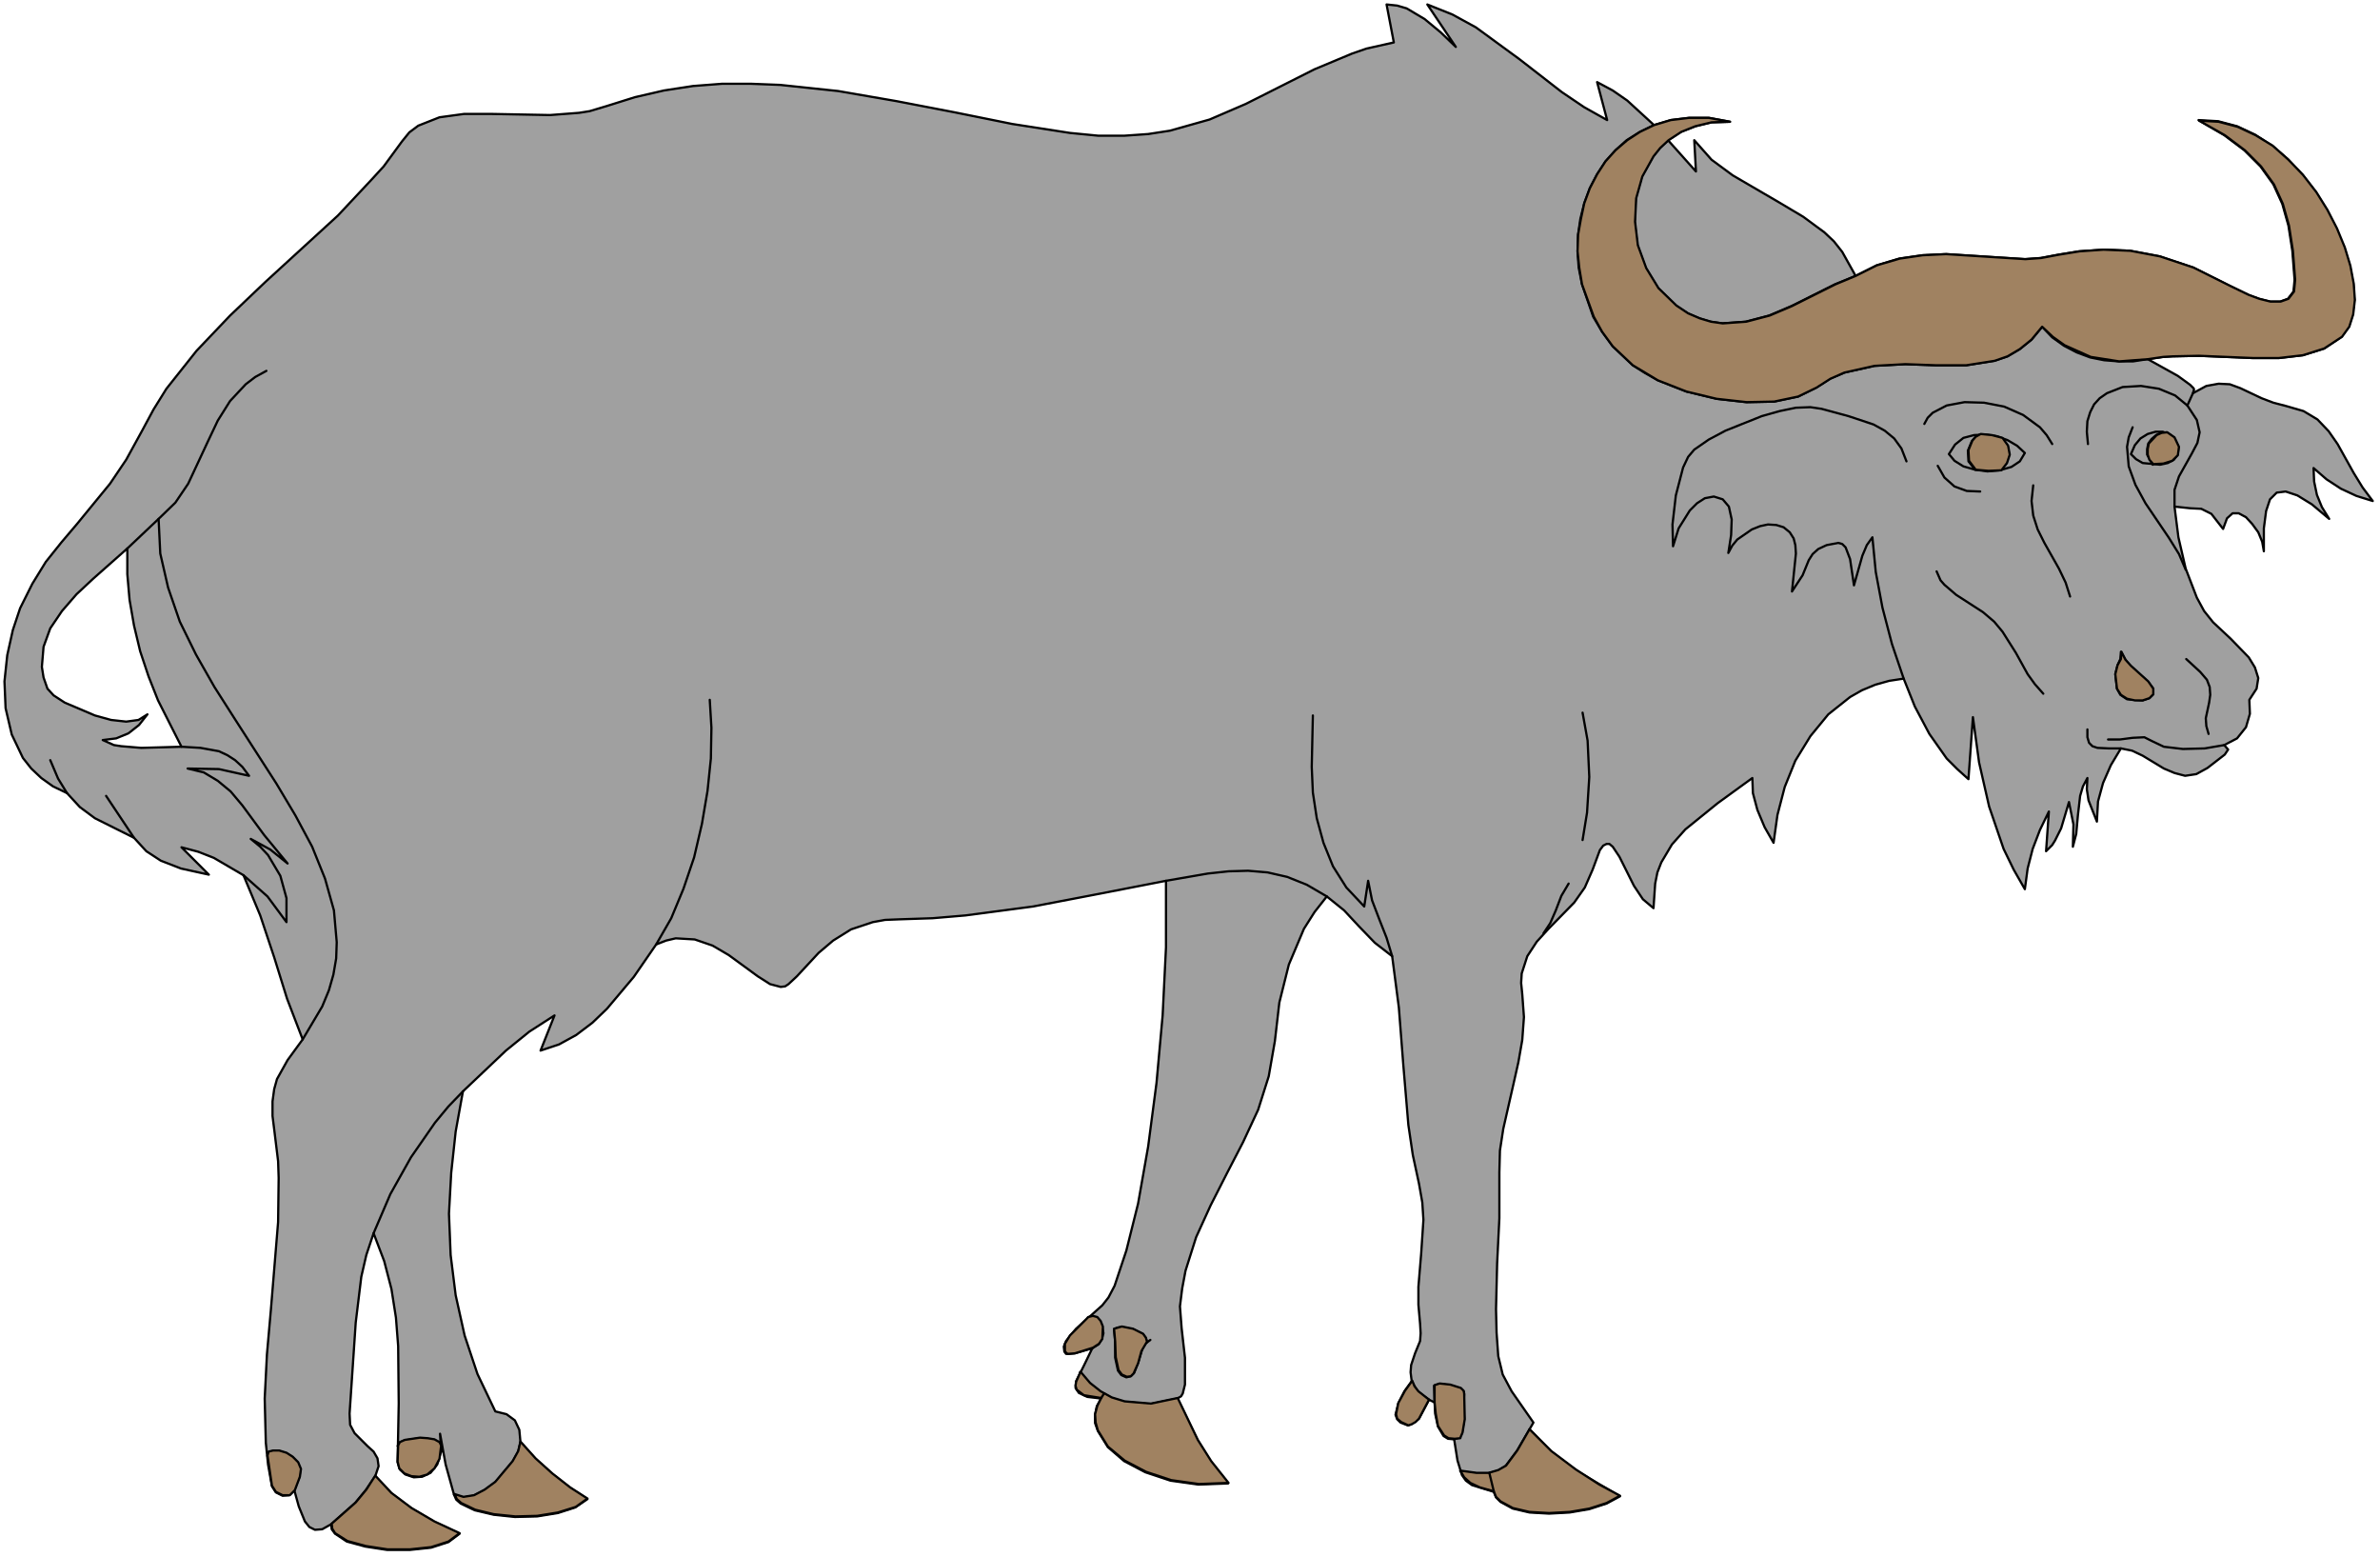<?xml version="1.0" encoding="UTF-8" standalone="no"?>
<svg
   xmlns:dc="http://purl.org/dc/elements/1.1/"
   xmlns:cc="http://creativecommons.org/ns#"
   xmlns:rdf="http://www.w3.org/1999/02/22-rdf-syntax-ns#"
   xmlns:svg="http://www.w3.org/2000/svg"
   xmlns="http://www.w3.org/2000/svg"
   xmlns:sodipodi="http://sodipodi.sourceforge.net/DTD/sodipodi-0.dtd"
   xmlns:inkscape="http://www.inkscape.org/namespaces/inkscape"
   version="1.0"
   width="75.159mm"
   height="49.16mm"
   id="svg134"
   sodipodi:docname="CS000195.WMF">
  <sodipodi:namedview
     pagecolor="#ffffff"
     bordercolor="#666666"
     borderopacity="1"
     objecttolerance="10"
     gridtolerance="10"
     guidetolerance="10"
     inkscape:pageopacity="0"
     inkscape:pageshadow="2"
     inkscape:window-width="640"
     inkscape:window-height="480"
     id="namedview136" />
  <defs
     id="defs6">
    <clipPath
       clipPathUnits="userSpaceOnUse"
       id="clipWmfPath1">
      <path
         d="M 0,0 L 283.933,0 L 283.933,185.667 L 0,185.667 z"
         id="path2" />
    </clipPath>
    <pattern
       id="WMFhbasepattern"
       patternUnits="userSpaceOnUse"
       width="6"
       height="6"
       x="0"
       y="0" />
  </defs>
  <path
     style="fill:#a0a0a0;fill-rule:evenodd;fill-opacity:1;stroke:none;"
     clip-path="url(#clipWmfPath1)"
     d="  M 29.06,104.429   L 25.527,102.363   L 23.661,101.63   L 21.662,101.097   L 24.927,104.363   L 21.595,103.629   L 19.195,102.696   L 17.463,101.564   L 15.996,99.964   L 11.331,97.632   L 9.531,96.299   L 7.998,94.633   L 6.332,93.833   L 4.932,92.833   L 3.732,91.7   L 2.733,90.434   L 1.4,87.635   L 0.667,84.503   L 0.533,81.304   L 0.866,78.172   L 1.533,75.173   L 2.399,72.574   L 3.866,69.642   L 5.465,67.043   L 7.332,64.71   L 9.198,62.511   L 13.13,57.713   L 15.063,54.847   L 16.929,51.448   L 18.329,48.849   L 19.862,46.383   L 23.461,41.852   L 27.46,37.653   L 31.659,33.655   L 40.324,25.724   L 44.323,21.459   L 45.789,19.86   L 47.989,16.861   L 48.855,15.794   L 49.922,14.995   L 52.454,13.995   L 55.387,13.595   L 58.72,13.595   L 65.651,13.728   L 69.117,13.462   L 70.383,13.262   L 72.383,12.662   L 75.782,11.596   L 79.248,10.796   L 82.714,10.263   L 86.18,9.996   L 89.646,9.996   L 93.111,10.13   L 100.043,10.863   L 106.975,12.062   L 113.907,13.395   L 120.838,14.795   L 127.703,15.861   L 131.103,16.194   L 134.169,16.194   L 137.035,15.994   L 139.634,15.594   L 144.366,14.262   L 148.698,12.396   L 156.897,8.264   L 161.362,6.398   L 163.095,5.798   L 166.361,5.065   L 165.494,0.533   L 166.761,0.666   L 167.894,1   L 170.027,2.266   L 171.96,3.865   L 173.759,5.598   L 170.36,0.533   L 173.359,1.733   L 176.159,3.265   L 181.357,7.064   L 186.423,10.996   L 189.089,12.795   L 191.822,14.328   L 190.622,9.796   L 192.488,10.796   L 194.221,11.996   L 197.42,14.928   L 199.42,14.328   L 201.619,14.062   L 203.952,14.062   L 206.485,14.528   L 204.285,14.595   L 202.352,15.061   L 200.62,15.728   L 199.087,16.727   L 202.419,20.459   L 202.219,16.727   L 204.285,19.06   L 206.818,20.926   L 212.417,24.191   L 215.216,25.857   L 217.749,27.723   L 218.882,28.79   L 219.882,30.056   L 221.481,32.922   L 224.014,31.655   L 226.68,30.856   L 229.479,30.456   L 232.279,30.322   L 237.478,30.656   L 241.677,30.922   L 243.543,30.789   L 245.676,30.389   L 248.142,29.989   L 251.008,29.789   L 254.207,29.923   L 257.74,30.589   L 261.739,31.922   L 266.138,34.121   L 268.337,35.187   L 269.603,35.654   L 270.936,35.987   L 272.136,35.987   L 273.069,35.654   L 273.736,34.788   L 273.869,33.388   L 273.602,29.923   L 273.136,26.924   L 272.403,24.325   L 271.336,21.992   L 269.803,19.86   L 267.87,17.927   L 265.471,16.128   L 262.405,14.328   L 264.738,14.461   L 267.004,15.061   L 269.137,16.061   L 271.203,17.394   L 273.069,18.993   L 274.802,20.859   L 276.402,22.925   L 277.735,25.058   L 279.801,29.523   L 280.467,31.722   L 280.867,33.855   L 281.001,35.787   L 280.801,37.52   L 280.334,38.986   L 279.468,40.186   L 277.402,41.585   L 274.869,42.385   L 272.003,42.718   L 268.87,42.718   L 262.405,42.451   L 259.272,42.518   L 258.139,42.585   L 256.34,42.851   L 259.939,44.851   L 261.405,45.917   L 261.805,46.317   L 261.872,46.45   L 261.739,46.916   L 263.338,46.05   L 264.805,45.784   L 266.138,45.85   L 267.404,46.317   L 269.937,47.516   L 271.336,48.049   L 272.869,48.449   L 274.935,49.049   L 276.602,50.049   L 277.935,51.448   L 279.001,52.981   L 280.934,56.446   L 282,58.179   L 283.2,59.779   L 281.267,59.179   L 279.401,58.312   L 277.668,57.179   L 276.135,55.847   L 276.202,57.446   L 276.535,59.045   L 277.135,60.512   L 278.001,61.911   L 275.935,60.178   L 274.202,59.112   L 272.803,58.646   L 271.736,58.779   L 270.936,59.579   L 270.47,60.978   L 270.203,63.044   L 270.203,65.776   L 270.003,64.643   L 269.537,63.511   L 268.804,62.511   L 268.07,61.711   L 267.204,61.245   L 266.471,61.245   L 265.804,61.844   L 265.338,63.111   L 263.938,61.311   L 262.738,60.712   L 261.405,60.645   L 259.539,60.445   L 260.006,64.11   L 260.872,67.842   L 262.205,71.308   L 263.072,72.907   L 264.138,74.24   L 266.271,76.239   L 268.404,78.439   L 269.137,79.638   L 269.537,80.904   L 269.337,82.171   L 268.47,83.503   L 268.537,85.169   L 268.07,86.769   L 267.004,88.102   L 265.471,88.901   L 265.938,89.435   L 265.538,90.034   L 263.471,91.634   L 262.138,92.367   L 260.805,92.567   L 259.539,92.234   L 258.273,91.7   L 255.74,90.168   L 254.474,89.568   L 253.141,89.301   L 251.941,91.301   L 251.008,93.433   L 250.408,95.632   L 250.275,98.031   L 249.275,95.499   L 249.075,94.166   L 249.142,92.833   L 248.608,93.833   L 248.275,94.966   L 248.008,97.298   L 247.809,99.498   L 247.409,101.03   L 247.475,98.365   L 246.942,95.699   L 246.009,98.831   L 245.276,100.297   L 244.942,100.83   L 244.209,101.564   L 244.543,96.832   L 243.476,99.031   L 242.61,101.297   L 242.01,103.629   L 241.677,106.095   L 240.344,103.763   L 239.144,101.297   L 237.411,96.232   L 236.211,90.967   L 235.478,85.569   L 234.945,92.967   L 233.612,91.767   L 232.345,90.501   L 230.279,87.569   L 228.546,84.303   L 227.213,80.971   L 225.48,81.238   L 223.814,81.704   L 222.214,82.37   L 220.815,83.17   L 218.215,85.236   L 216.083,87.835   L 214.283,90.767   L 213.017,93.9   L 212.15,97.232   L 211.684,100.564   L 210.617,98.698   L 209.751,96.632   L 209.218,94.633   L 209.151,92.833   L 205.019,95.832   L 201.153,98.964   L 199.553,100.764   L 198.287,102.896   L 197.82,104.096   L 197.554,105.429   L 197.354,108.361   L 196.087,107.295   L 195.021,105.695   L 193.288,102.23   L 192.488,101.03   L 192.088,100.697   L 191.755,100.697   L 191.355,100.897   L 190.955,101.43   L 190.089,103.763   L 189.156,105.895   L 187.889,107.695   L 184.823,110.827   L 183.424,112.36   L 182.291,114.092   L 181.624,116.158   L 181.557,117.291   L 181.691,118.624   L 181.891,121.356   L 181.691,124.089   L 181.224,126.754   L 180.624,129.42   L 179.425,134.685   L 179.025,137.284   L 178.958,139.883   L 178.958,145.348   L 178.691,150.746   L 178.558,156.211   L 178.625,159.01   L 178.825,161.809   L 179.358,164.008   L 180.424,166.007   L 183.024,169.739   L 182.557,170.539   L 185.157,173.204   L 188.023,175.404   L 193.355,178.536   L 191.755,179.402   L 189.689,180.069   L 187.356,180.469   L 184.89,180.602   L 182.557,180.469   L 180.558,180.002   L 179.091,179.202   L 178.558,178.669   L 178.291,178.003   L 175.692,177.203   L 174.959,176.67   L 174.492,176.003   L 173.959,174.271   L 173.559,171.738   L 172.826,171.672   L 172.293,171.339   L 171.626,170.206   L 171.293,168.673   L 171.226,167.34   L 170.56,167.007   L 169.36,169.273   L 168.427,169.939   L 168.027,170.072   L 167.161,169.739   L 166.761,169.339   L 166.561,168.806   L 166.894,167.473   L 167.627,166.007   L 168.494,164.808   L 168.36,163.741   L 168.427,162.875   L 168.894,161.475   L 169.494,160.009   L 169.56,159.076   L 169.494,157.943   L 169.294,155.677   L 169.294,153.545   L 169.627,149.546   L 169.893,145.548   L 169.76,143.482   L 169.36,141.216   L 168.627,137.817   L 168.094,134.218   L 167.494,127.088   L 166.961,120.224   L 166.161,114.092   L 164.095,112.493   L 162.229,110.56   L 160.429,108.628   L 158.363,106.962   L 156.897,108.828   L 155.63,110.827   L 153.831,115.092   L 152.697,119.624   L 152.164,124.222   L 151.431,128.421   L 150.165,132.419   L 148.365,136.284   L 146.432,140.016   L 144.499,143.815   L 142.766,147.614   L 141.5,151.612   L 141.1,153.745   L 140.834,155.877   L 141.034,158.476   L 141.433,162.009   L 141.433,165.207   L 141.167,166.274   L 140.967,166.607   L 140.5,166.873   L 142.966,171.872   L 144.499,174.404   L 146.566,177.003   L 143.033,177.136   L 139.701,176.67   L 136.701,175.67   L 134.169,174.337   L 132.236,172.671   L 131.036,170.739   L 130.703,169.806   L 130.703,168.806   L 130.903,167.806   L 131.436,166.873   L 129.77,166.674   L 128.77,166.207   L 128.37,165.607   L 128.437,164.808   L 129.37,162.942   L 130.369,160.876   L 128.303,161.475   L 127.503,161.542   L 127.237,161.542   L 127.037,161.275   L 126.97,160.676   L 127.237,160.009   L 128.437,158.543   L 131.569,155.744   L 132.302,154.811   L 133.035,153.412   L 134.435,149.213   L 135.835,143.615   L 137.035,136.818   L 138.034,129.22   L 138.767,121.157   L 139.167,113.026   L 139.167,105.096   L 131.303,106.628   L 123.304,108.161   L 115.24,109.227   L 111.307,109.561   L 107.308,109.694   L 105.642,109.761   L 104.176,110.027   L 101.576,110.894   L 99.443,112.226   L 97.71,113.693   L 95.111,116.492   L 94.111,117.425   L 93.711,117.691   L 93.178,117.758   L 91.912,117.425   L 90.445,116.492   L 86.98,113.959   L 85.047,112.826   L 82.914,112.093   L 80.648,111.96   L 79.515,112.226   L 78.315,112.693   L 75.649,116.558   L 72.45,120.357   L 70.717,122.023   L 68.784,123.489   L 66.718,124.622   L 64.518,125.355   L 66.184,121.157   L 63.185,123.089   L 60.386,125.355   L 55.254,130.22   L 54.387,135.018   L 53.854,139.95   L 53.587,144.815   L 53.787,149.746   L 54.387,154.545   L 55.454,159.343   L 56.987,163.941   L 59.119,168.406   L 60.452,168.739   L 61.452,169.472   L 61.985,170.605   L 62.119,172.072   L 63.918,174.071   L 65.918,175.87   L 68.051,177.536   L 70.117,178.869   L 68.651,179.869   L 66.584,180.535   L 64.118,180.935   L 61.452,181.002   L 58.92,180.735   L 56.653,180.202   L 54.987,179.402   L 54.454,178.936   L 54.187,178.336   L 53.188,174.737   L 52.521,171.072   L 52.654,173.204   L 52.188,174.737   L 51.388,175.737   L 50.388,176.203   L 49.388,176.27   L 48.389,175.937   L 47.722,175.337   L 47.456,174.471   L 47.589,167.473   L 47.522,160.609   L 47.256,157.21   L 46.722,153.811   L 45.856,150.479   L 44.59,147.147   L 43.723,149.746   L 43.123,152.345   L 42.457,157.81   L 41.724,168.673   L 41.79,170.006   L 42.323,171.005   L 43.856,172.538   L 44.59,173.204   L 45.056,174.004   L 45.189,174.937   L 44.789,176.137   L 46.722,178.203   L 49.122,180.002   L 51.854,181.601   L 54.854,183.001   L 53.521,184.001   L 51.455,184.667   L 48.922,184.934   L 46.189,184.934   L 43.59,184.534   L 41.39,183.934   L 39.991,183.001   L 39.591,182.468   L 39.524,181.868   L 38.458,182.468   L 37.591,182.534   L 36.925,182.201   L 36.391,181.535   L 35.658,179.735   L 35.125,177.803   L 34.525,178.403   L 33.725,178.469   L 32.926,178.069   L 32.459,177.336   L 31.992,174.737   L 31.726,172.138   L 31.593,166.873   L 31.859,161.609   L 32.326,156.344   L 33.192,145.814   L 33.259,140.55   L 33.192,138.55   L 32.792,135.285   L 32.526,133.152   L 32.526,131.419   L 32.726,129.953   L 33.059,128.754   L 34.325,126.488   L 36.125,124.022   L 34.259,119.157   L 32.726,114.226   L 31.059,109.227   L 29.06,104.429  z    M 21.662,89.101   L 16.863,89.235   L 14.463,89.035   L 13.597,88.901   L 12.264,88.302   L 13.863,88.102   L 15.33,87.502   L 16.596,86.502   L 17.596,85.236   L 16.529,85.903   L 15.063,86.102   L 13.264,85.903   L 11.331,85.369   L 7.732,83.837   L 6.398,82.97   L 5.665,82.171   L 5.199,80.838   L 4.999,79.571   L 5.199,77.172   L 5.999,74.973   L 7.398,72.907   L 9.131,70.908   L 11.131,69.042   L 15.196,65.443   L 15.196,68.509   L 15.463,71.574   L 15.996,74.64   L 16.729,77.705   L 17.729,80.704   L 18.862,83.57   L 21.662,89.101  z   "
     id="path8" />
  <path
     style="fill:none;stroke:#000000;stroke-width:0.267px;stroke-linecap:round;stroke-linejoin:round;stroke-miterlimit:4;stroke-dasharray:none;stroke-opacity:1;"
     clip-path="url(#clipWmfPath1)"
     d="  M 29.06,104.429   L 25.527,102.363   L 23.661,101.63   L 21.662,101.097   L 24.927,104.363   L 21.595,103.629   L 19.195,102.696   L 17.463,101.564   L 15.996,99.964   L 11.331,97.632   L 9.531,96.299   L 7.998,94.633   L 6.332,93.833   L 4.932,92.833   L 3.732,91.7   L 2.733,90.434   L 1.4,87.635   L 0.667,84.503   L 0.533,81.304   L 0.866,78.172   L 1.533,75.173   L 2.399,72.574   L 3.866,69.642   L 5.465,67.043   L 7.332,64.71   L 9.198,62.511   L 13.13,57.713   L 15.063,54.847   L 16.929,51.448   L 18.329,48.849   L 19.862,46.383   L 23.461,41.852   L 27.46,37.653   L 31.659,33.655   L 40.324,25.724   L 44.323,21.459   L 45.789,19.86   L 47.989,16.861   L 48.855,15.794   L 49.922,14.995   L 52.454,13.995   L 55.387,13.595   L 58.72,13.595   L 65.651,13.728   L 69.117,13.462   L 70.383,13.262   L 72.383,12.662   L 75.782,11.596   L 79.248,10.796   L 82.714,10.263   L 86.18,9.996   L 89.646,9.996   L 93.111,10.13   L 100.043,10.863   L 106.975,12.062   L 113.907,13.395   L 120.838,14.795   L 127.703,15.861   L 131.103,16.194   L 134.169,16.194   L 137.035,15.994   L 139.634,15.594   L 144.366,14.262   L 148.698,12.396   L 156.897,8.264   L 161.362,6.398   L 163.095,5.798   L 166.361,5.065   L 165.494,0.533   L 166.761,0.666   L 167.894,1   L 170.027,2.266   L 171.96,3.865   L 173.759,5.598   L 170.36,0.533   L 173.359,1.733   L 176.159,3.265   L 181.357,7.064   L 186.423,10.996   L 189.089,12.795   L 191.822,14.328   L 190.622,9.796   L 192.488,10.796   L 194.221,11.996   L 197.42,14.928   L 199.42,14.328   L 201.619,14.062   L 203.952,14.062   L 206.485,14.528   L 204.285,14.595   L 202.352,15.061   L 200.62,15.728   L 199.087,16.727   L 202.419,20.459   L 202.219,16.727   L 204.285,19.06   L 206.818,20.926   L 212.417,24.191   L 215.216,25.857   L 217.749,27.723   L 218.882,28.79   L 219.882,30.056   L 221.481,32.922   L 224.014,31.655   L 226.68,30.856   L 229.479,30.456   L 232.279,30.322   L 237.478,30.656   L 241.677,30.922   L 243.543,30.789   L 245.676,30.389   L 248.142,29.989   L 251.008,29.789   L 254.207,29.923   L 257.74,30.589   L 261.739,31.922   L 266.138,34.121   L 268.337,35.187   L 269.603,35.654   L 270.936,35.987   L 272.136,35.987   L 273.069,35.654   L 273.736,34.788   L 273.869,33.388   L 273.602,29.923   L 273.136,26.924   L 272.403,24.325   L 271.336,21.992   L 269.803,19.86   L 267.87,17.927   L 265.471,16.128   L 262.405,14.328   L 264.738,14.461   L 267.004,15.061   L 269.137,16.061   L 271.203,17.394   L 273.069,18.993   L 274.802,20.859   L 276.402,22.925   L 277.735,25.058   L 279.801,29.523   L 280.467,31.722   L 280.867,33.855   L 281.001,35.787   L 280.801,37.52   L 280.334,38.986   L 279.468,40.186   L 277.402,41.585   L 274.869,42.385   L 272.003,42.718   L 268.87,42.718   L 262.405,42.451   L 259.272,42.518   L 258.139,42.585   L 256.34,42.851   L 259.939,44.851   L 261.405,45.917   L 261.805,46.317   L 261.872,46.45   L 261.739,46.916   L 263.338,46.05   L 264.805,45.784   L 266.138,45.85   L 267.404,46.317   L 269.937,47.516   L 271.336,48.049   L 272.869,48.449   L 274.935,49.049   L 276.602,50.049   L 277.935,51.448   L 279.001,52.981   L 280.934,56.446   L 282,58.179   L 283.2,59.779   L 281.267,59.179   L 279.401,58.312   L 277.668,57.179   L 276.135,55.847   L 276.202,57.446   L 276.535,59.045   L 277.135,60.512   L 278.001,61.911   L 275.935,60.178   L 274.202,59.112   L 272.803,58.646   L 271.736,58.779   L 270.936,59.579   L 270.47,60.978   L 270.203,63.044   L 270.203,65.776   L 270.003,64.643   L 269.537,63.511   L 268.804,62.511   L 268.07,61.711   L 267.204,61.245   L 266.471,61.245   L 265.804,61.844   L 265.338,63.111   L 263.938,61.311   L 262.738,60.712   L 261.405,60.645   L 259.539,60.445   L 260.006,64.11   L 260.872,67.842   L 262.205,71.308   L 263.072,72.907   L 264.138,74.24   L 266.271,76.239   L 268.404,78.439   L 269.137,79.638   L 269.537,80.904   L 269.337,82.171   L 268.47,83.503   L 268.537,85.169   L 268.07,86.769   L 267.004,88.102   L 265.471,88.901   L 265.938,89.435   L 265.538,90.034   L 263.471,91.634   L 262.138,92.367   L 260.805,92.567   L 259.539,92.234   L 258.273,91.7   L 255.74,90.168   L 254.474,89.568   L 253.141,89.301   L 251.941,91.301   L 251.008,93.433   L 250.408,95.632   L 250.275,98.031   L 249.275,95.499   L 249.075,94.166   L 249.142,92.833   L 248.608,93.833   L 248.275,94.966   L 248.008,97.298   L 247.809,99.498   L 247.409,101.03   L 247.475,98.365   L 246.942,95.699   L 246.009,98.831   L 245.276,100.297   L 244.942,100.83   L 244.209,101.564   L 244.543,96.832   L 243.476,99.031   L 242.61,101.297   L 242.01,103.629   L 241.677,106.095   L 240.344,103.763   L 239.144,101.297   L 237.411,96.232   L 236.211,90.967   L 235.478,85.569   L 234.945,92.967   L 233.612,91.767   L 232.345,90.501   L 230.279,87.569   L 228.546,84.303   L 227.213,80.971   L 225.48,81.238   L 223.814,81.704   L 222.214,82.37   L 220.815,83.17   L 218.215,85.236   L 216.083,87.835   L 214.283,90.767   L 213.017,93.9   L 212.15,97.232   L 211.684,100.564   L 210.617,98.698   L 209.751,96.632   L 209.218,94.633   L 209.151,92.833   L 205.019,95.832   L 201.153,98.964   L 199.553,100.764   L 198.287,102.896   L 197.82,104.096   L 197.554,105.429   L 197.354,108.361   L 196.087,107.295   L 195.021,105.695   L 193.288,102.23   L 192.488,101.03   L 192.088,100.697   L 191.755,100.697   L 191.355,100.897   L 190.955,101.43   L 190.089,103.763   L 189.156,105.895   L 187.889,107.695   L 184.823,110.827   L 183.424,112.36   L 182.291,114.092   L 181.624,116.158   L 181.557,117.291   L 181.691,118.624   L 181.891,121.356   L 181.691,124.089   L 181.224,126.754   L 180.624,129.42   L 179.425,134.685   L 179.025,137.284   L 178.958,139.883   L 178.958,145.348   L 178.691,150.746   L 178.558,156.211   L 178.625,159.01   L 178.825,161.809   L 179.358,164.008   L 180.424,166.007   L 183.024,169.739   L 182.557,170.539   L 185.157,173.204   L 188.023,175.404   L 193.355,178.536   L 191.755,179.402   L 189.689,180.069   L 187.356,180.469   L 184.89,180.602   L 182.557,180.469   L 180.558,180.002   L 179.091,179.202   L 178.558,178.669   L 178.291,178.003   L 175.692,177.203   L 174.959,176.67   L 174.492,176.003   L 173.959,174.271   L 173.559,171.738   L 172.826,171.672   L 172.293,171.339   L 171.626,170.206   L 171.293,168.673   L 171.226,167.34   L 170.56,167.007   L 169.36,169.273   L 168.427,169.939   L 168.027,170.072   L 167.161,169.739   L 166.761,169.339   L 166.561,168.806   L 166.894,167.473   L 167.627,166.007   L 168.494,164.808   L 168.36,163.741   L 168.427,162.875   L 168.894,161.475   L 169.494,160.009   L 169.56,159.076   L 169.494,157.943   L 169.294,155.677   L 169.294,153.545   L 169.627,149.546   L 169.893,145.548   L 169.76,143.482   L 169.36,141.216   L 168.627,137.817   L 168.094,134.218   L 167.494,127.088   L 166.961,120.224   L 166.161,114.092   L 164.095,112.493   L 162.229,110.56   L 160.429,108.628   L 158.363,106.962   L 156.897,108.828   L 155.63,110.827   L 153.831,115.092   L 152.697,119.624   L 152.164,124.222   L 151.431,128.421   L 150.165,132.419   L 148.365,136.284   L 146.432,140.016   L 144.499,143.815   L 142.766,147.614   L 141.5,151.612   L 141.1,153.745   L 140.834,155.877   L 141.034,158.476   L 141.433,162.009   L 141.433,165.207   L 141.167,166.274   L 140.967,166.607   L 140.5,166.873   L 142.966,171.872   L 144.499,174.404   L 146.566,177.003   L 143.033,177.136   L 139.701,176.67   L 136.701,175.67   L 134.169,174.337   L 132.236,172.671   L 131.036,170.739   L 130.703,169.806   L 130.703,168.806   L 130.903,167.806   L 131.436,166.873   L 129.77,166.674   L 128.77,166.207   L 128.37,165.607   L 128.437,164.808   L 129.37,162.942   L 130.369,160.876   L 128.303,161.475   L 127.503,161.542   L 127.237,161.542   L 127.037,161.275   L 126.97,160.676   L 127.237,160.009   L 128.437,158.543   L 131.569,155.744   L 132.302,154.811   L 133.035,153.412   L 134.435,149.213   L 135.835,143.615   L 137.035,136.818   L 138.034,129.22   L 138.767,121.157   L 139.167,113.026   L 139.167,105.096   L 131.303,106.628   L 123.304,108.161   L 115.24,109.227   L 111.307,109.561   L 107.308,109.694   L 105.642,109.761   L 104.176,110.027   L 101.576,110.894   L 99.443,112.226   L 97.71,113.693   L 95.111,116.492   L 94.111,117.425   L 93.711,117.691   L 93.178,117.758   L 91.912,117.425   L 90.445,116.492   L 86.98,113.959   L 85.047,112.826   L 82.914,112.093   L 80.648,111.96   L 79.515,112.226   L 78.315,112.693   L 75.649,116.558   L 72.45,120.357   L 70.717,122.023   L 68.784,123.489   L 66.718,124.622   L 64.518,125.355   L 66.184,121.157   L 63.185,123.089   L 60.386,125.355   L 55.254,130.22   L 54.387,135.018   L 53.854,139.95   L 53.587,144.815   L 53.787,149.746   L 54.387,154.545   L 55.454,159.343   L 56.987,163.941   L 59.119,168.406   L 60.452,168.739   L 61.452,169.472   L 61.985,170.605   L 62.119,172.072   L 63.918,174.071   L 65.918,175.87   L 68.051,177.536   L 70.117,178.869   L 68.651,179.869   L 66.584,180.535   L 64.118,180.935   L 61.452,181.002   L 58.92,180.735   L 56.653,180.202   L 54.987,179.402   L 54.454,178.936   L 54.187,178.336   L 53.188,174.737   L 52.521,171.072   L 52.654,173.204   L 52.188,174.737   L 51.388,175.737   L 50.388,176.203   L 49.388,176.27   L 48.389,175.937   L 47.722,175.337   L 47.456,174.471   L 47.589,167.473   L 47.522,160.609   L 47.256,157.21   L 46.722,153.811   L 45.856,150.479   L 44.59,147.147   L 43.723,149.746   L 43.123,152.345   L 42.457,157.81   L 41.724,168.673   L 41.79,170.006   L 42.323,171.005   L 43.856,172.538   L 44.59,173.204   L 45.056,174.004   L 45.189,174.937   L 44.789,176.137   L 46.722,178.203   L 49.122,180.002   L 51.854,181.601   L 54.854,183.001   L 53.521,184.001   L 51.455,184.667   L 48.922,184.934   L 46.189,184.934   L 43.59,184.534   L 41.39,183.934   L 39.991,183.001   L 39.591,182.468   L 39.524,181.868   L 38.458,182.468   L 37.591,182.534   L 36.925,182.201   L 36.391,181.535   L 35.658,179.735   L 35.125,177.803   L 34.525,178.403   L 33.725,178.469   L 32.926,178.069   L 32.459,177.336   L 31.992,174.737   L 31.726,172.138   L 31.593,166.873   L 31.859,161.609   L 32.326,156.344   L 33.192,145.814   L 33.259,140.55   L 33.192,138.55   L 32.792,135.285   L 32.526,133.152   L 32.526,131.419   L 32.726,129.953   L 33.059,128.754   L 34.325,126.488   L 36.125,124.022   L 34.259,119.157   L 32.726,114.226   L 31.059,109.227   L 29.06,104.429  z "
     id="path10" />
  <path
     style="fill:none;stroke:#000000;stroke-width:0.267px;stroke-linecap:round;stroke-linejoin:round;stroke-miterlimit:4;stroke-dasharray:none;stroke-opacity:1;"
     clip-path="url(#clipWmfPath1)"
     d="  M 21.662,89.101   L 16.863,89.235   L 14.463,89.035   L 13.597,88.901   L 12.264,88.302   L 13.863,88.102   L 15.33,87.502   L 16.596,86.502   L 17.596,85.236   L 16.529,85.903   L 15.063,86.102   L 13.264,85.903   L 11.331,85.369   L 7.732,83.837   L 6.398,82.97   L 5.665,82.171   L 5.199,80.838   L 4.999,79.571   L 5.199,77.172   L 5.999,74.973   L 7.398,72.907   L 9.131,70.908   L 11.131,69.042   L 15.196,65.443   L 15.196,68.509   L 15.463,71.574   L 15.996,74.64   L 16.729,77.705   L 17.729,80.704   L 18.862,83.57   L 21.662,89.101  z "
     id="path12" />
  <path
     style="fill:none;stroke:#000000;stroke-width:0.267px;stroke-linecap:round;stroke-linejoin:round;stroke-miterlimit:4;stroke-dasharray:none;stroke-opacity:1;"
     clip-path="url(#clipWmfPath1)"
     d="  M 21.662,89.101   L 23.928,89.235   L 26.127,89.634   L 27.127,90.101   L 28.06,90.701   L 28.927,91.5   L 29.726,92.567   L 26.127,91.767   L 22.395,91.7   L 24.328,92.167   L 25.994,93.167   L 27.527,94.433   L 28.927,96.099   L 31.526,99.631   L 34.325,103.03   L 32.259,101.364   L 29.926,100.097   L 31.059,101.03   L 31.992,102.03   L 33.459,104.496   L 34.192,107.162   L 34.192,110.027   L 31.926,106.962   L 29.06,104.429  "
     id="path14" />
  <path
     style="fill:none;stroke:#000000;stroke-width:0.267px;stroke-linecap:round;stroke-linejoin:round;stroke-miterlimit:4;stroke-dasharray:none;stroke-opacity:1;"
     clip-path="url(#clipWmfPath1)"
     d="  M 36.125,124.022   L 38.458,120.09   L 39.257,118.158   L 39.791,116.292   L 40.124,114.359   L 40.191,112.426   L 39.857,108.628   L 38.791,104.829   L 37.258,101.03   L 35.258,97.298   L 32.992,93.5   L 28.06,85.836   L 25.594,81.971   L 23.395,78.105   L 21.462,74.173   L 20.062,70.108   L 19.129,66.043   L 18.929,61.911  "
     id="path16" />
  <path
     style="fill:none;stroke:#000000;stroke-width:0.267px;stroke-linecap:round;stroke-linejoin:round;stroke-miterlimit:4;stroke-dasharray:none;stroke-opacity:1;"
     clip-path="url(#clipWmfPath1)"
     d="  M 15.196,65.443   L 18.929,61.911   L 20.928,59.978   L 22.461,57.713   L 24.794,52.714   L 25.994,50.182   L 27.46,47.849   L 29.326,45.85   L 30.46,44.984   L 31.793,44.251  "
     id="path18" />
  <path
     style="fill:none;stroke:#000000;stroke-width:0.267px;stroke-linecap:round;stroke-linejoin:round;stroke-miterlimit:4;stroke-dasharray:none;stroke-opacity:1;"
     clip-path="url(#clipWmfPath1)"
     d="  M 5.999,90.701   L 6.932,92.9   L 7.998,94.633  "
     id="path20" />
  <path
     style="fill:none;stroke:#000000;stroke-width:0.267px;stroke-linecap:round;stroke-linejoin:round;stroke-miterlimit:4;stroke-dasharray:none;stroke-opacity:1;"
     clip-path="url(#clipWmfPath1)"
     d="  M 12.664,94.966   L 15.996,99.964  "
     id="path22" />
  <path
     style="fill:none;stroke:#000000;stroke-width:0.267px;stroke-linecap:round;stroke-linejoin:round;stroke-miterlimit:4;stroke-dasharray:none;stroke-opacity:1;"
     clip-path="url(#clipWmfPath1)"
     d="  M 84.713,83.503   L 84.913,86.835   L 84.847,90.501   L 84.447,94.366   L 83.78,98.298   L 82.847,102.297   L 81.581,106.029   L 80.115,109.561   L 78.315,112.693  "
     id="path24" />
  <path
     style="fill:none;stroke:#000000;stroke-width:0.267px;stroke-linecap:round;stroke-linejoin:round;stroke-miterlimit:4;stroke-dasharray:none;stroke-opacity:1;"
     clip-path="url(#clipWmfPath1)"
     d="  M 55.254,130.22   L 53.521,132.019   L 51.921,133.952   L 49.055,138.084   L 46.589,142.482   L 44.59,147.147  "
     id="path26" />
  <path
     style="fill:none;stroke:#000000;stroke-width:0.267px;stroke-linecap:round;stroke-linejoin:round;stroke-miterlimit:4;stroke-dasharray:none;stroke-opacity:1;"
     clip-path="url(#clipWmfPath1)"
     d="  M 31.926,173.738   L 32.059,173.271   L 32.592,173.138   L 33.326,173.138   L 34.125,173.404   L 34.925,173.871   L 35.525,174.537   L 35.858,175.337   L 35.725,176.27   L 35.125,177.803  "
     id="path28" />
  <path
     style="fill:none;stroke:#000000;stroke-width:0.267px;stroke-linecap:round;stroke-linejoin:round;stroke-miterlimit:4;stroke-dasharray:none;stroke-opacity:1;"
     clip-path="url(#clipWmfPath1)"
     d="  M 39.524,181.868   L 42.39,179.336   L 43.656,177.803   L 44.789,176.137  "
     id="path30" />
  <path
     style="fill:none;stroke:#000000;stroke-width:0.267px;stroke-linecap:round;stroke-linejoin:round;stroke-miterlimit:4;stroke-dasharray:none;stroke-opacity:1;"
     clip-path="url(#clipWmfPath1)"
     d="  M 47.456,172.538   L 47.655,172.138   L 48.255,171.872   L 50.055,171.605   L 50.988,171.672   L 51.854,171.805   L 52.454,172.138   L 52.654,172.538  "
     id="path32" />
  <path
     style="fill:none;stroke:#000000;stroke-width:0.267px;stroke-linecap:round;stroke-linejoin:round;stroke-miterlimit:4;stroke-dasharray:none;stroke-opacity:1;"
     clip-path="url(#clipWmfPath1)"
     d="  M 54.187,178.336   L 55.32,178.669   L 56.52,178.469   L 57.853,177.803   L 59.119,176.87   L 61.186,174.404   L 61.852,173.204   L 62.119,172.072  "
     id="path34" />
  <path
     style="fill:none;stroke:#000000;stroke-width:0.267px;stroke-linecap:round;stroke-linejoin:round;stroke-miterlimit:4;stroke-dasharray:none;stroke-opacity:1;"
     clip-path="url(#clipWmfPath1)"
     d="  M 178.291,178.003   L 177.758,175.804  "
     id="path36" />
  <path
     style="fill:none;stroke:#000000;stroke-width:0.267px;stroke-linecap:round;stroke-linejoin:round;stroke-miterlimit:4;stroke-dasharray:none;stroke-opacity:1;"
     clip-path="url(#clipWmfPath1)"
     d="  M 174.292,175.537   L 176.159,175.804   L 177.625,175.804   L 178.825,175.47   L 179.691,174.937   L 181.091,173.071   L 182.557,170.539  "
     id="path38" />
  <path
     style="fill:none;stroke:#000000;stroke-width:0.267px;stroke-linecap:round;stroke-linejoin:round;stroke-miterlimit:4;stroke-dasharray:none;stroke-opacity:1;"
     clip-path="url(#clipWmfPath1)"
     d="  M 171.226,167.34   L 171.16,165.341   L 171.76,165.141   L 173.093,165.274   L 174.292,165.674   L 174.692,166.007   L 174.759,166.34   L 174.692,167.607   L 174.759,169.339   L 174.492,171.005   L 174.159,171.538   L 173.559,171.738  "
     id="path40" />
  <path
     style="fill:none;stroke:#000000;stroke-width:0.267px;stroke-linecap:round;stroke-linejoin:round;stroke-miterlimit:4;stroke-dasharray:none;stroke-opacity:1;"
     clip-path="url(#clipWmfPath1)"
     d="  M 170.56,167.007   L 169.227,166.074   L 168.494,164.808  "
     id="path42" />
  <path
     style="fill:none;stroke:#000000;stroke-width:0.267px;stroke-linecap:round;stroke-linejoin:round;stroke-miterlimit:4;stroke-dasharray:none;stroke-opacity:1;"
     clip-path="url(#clipWmfPath1)"
     d="  M 140.5,166.873   L 137.301,167.54   L 134.169,167.273   L 132.702,166.807   L 131.303,166.074   L 130.036,165.074   L 128.903,163.741  "
     id="path44" />
  <path
     style="fill:none;stroke:#000000;stroke-width:0.267px;stroke-linecap:round;stroke-linejoin:round;stroke-miterlimit:4;stroke-dasharray:none;stroke-opacity:1;"
     clip-path="url(#clipWmfPath1)"
     d="  M 131.436,166.873   L 131.769,166.34  "
     id="path46" />
  <path
     style="fill:none;stroke:#000000;stroke-width:0.267px;stroke-linecap:round;stroke-linejoin:round;stroke-miterlimit:4;stroke-dasharray:none;stroke-opacity:1;"
     clip-path="url(#clipWmfPath1)"
     d="  M 129.836,157.21   L 130.369,157.077   L 130.903,157.21   L 131.303,157.677   L 131.569,158.343   L 131.702,159.076   L 131.502,159.809   L 131.103,160.409   L 130.369,160.876  "
     id="path48" />
  <path
     style="fill:none;stroke:#000000;stroke-width:0.267px;stroke-linecap:round;stroke-linejoin:round;stroke-miterlimit:4;stroke-dasharray:none;stroke-opacity:1;"
     clip-path="url(#clipWmfPath1)"
     d="  M 132.969,158.61   L 133.102,160.143   L 133.102,162.009   L 133.435,163.541   L 133.835,164.074   L 134.435,164.341   L 134.968,164.208   L 135.368,163.808   L 135.901,162.408   L 136.368,160.876   L 136.768,160.276   L 137.301,159.876  "
     id="path50" />
  <path
     style="fill:none;stroke:#000000;stroke-width:0.267px;stroke-linecap:round;stroke-linejoin:round;stroke-miterlimit:4;stroke-dasharray:none;stroke-opacity:1;"
     clip-path="url(#clipWmfPath1)"
     d="  M 136.901,160.143   L 136.768,159.676   L 136.435,159.21   L 135.235,158.61   L 133.902,158.343   L 133.369,158.41   L 132.969,158.61  "
     id="path52" />
  <path
     style="fill:none;stroke:#000000;stroke-width:0.267px;stroke-linecap:round;stroke-linejoin:round;stroke-miterlimit:4;stroke-dasharray:none;stroke-opacity:1;"
     clip-path="url(#clipWmfPath1)"
     d="  M 139.167,105.096   L 144.166,104.229   L 146.632,103.963   L 148.965,103.896   L 151.298,104.096   L 153.631,104.629   L 155.963,105.562   L 158.363,106.962  "
     id="path54" />
  <path
     style="fill:none;stroke:#000000;stroke-width:0.267px;stroke-linecap:round;stroke-linejoin:round;stroke-miterlimit:4;stroke-dasharray:none;stroke-opacity:1;"
     clip-path="url(#clipWmfPath1)"
     d="  M 166.161,114.092   L 165.494,111.893   L 164.628,109.694   L 163.762,107.428   L 163.295,105.096   L 162.828,108.161   L 160.696,105.895   L 159.096,103.363   L 157.963,100.564   L 157.163,97.632   L 156.697,94.566   L 156.563,91.5   L 156.697,85.369  "
     id="path56" />
  <path
     style="fill:none;stroke:#000000;stroke-width:0.267px;stroke-linecap:round;stroke-linejoin:round;stroke-miterlimit:4;stroke-dasharray:none;stroke-opacity:1;"
     clip-path="url(#clipWmfPath1)"
     d="  M 184.223,111.36   L 185.023,110.16   L 185.69,108.628   L 186.356,106.895   L 187.223,105.429  "
     id="path58" />
  <path
     style="fill:none;stroke:#000000;stroke-width:0.267px;stroke-linecap:round;stroke-linejoin:round;stroke-miterlimit:4;stroke-dasharray:none;stroke-opacity:1;"
     clip-path="url(#clipWmfPath1)"
     d="  M 188.889,100.231   L 189.422,96.965   L 189.689,92.7   L 189.489,88.368   L 188.889,85.036  "
     id="path60" />
  <path
     style="fill:none;stroke:#000000;stroke-width:0.267px;stroke-linecap:round;stroke-linejoin:round;stroke-miterlimit:4;stroke-dasharray:none;stroke-opacity:1;"
     clip-path="url(#clipWmfPath1)"
     d="  M 249.142,87.035   L 249.142,87.968   L 249.341,88.635   L 249.741,89.035   L 250.341,89.235   L 251.741,89.301   L 253.141,89.301  "
     id="path62" />
  <path
     style="fill:none;stroke:#000000;stroke-width:0.267px;stroke-linecap:round;stroke-linejoin:round;stroke-miterlimit:4;stroke-dasharray:none;stroke-opacity:1;"
     clip-path="url(#clipWmfPath1)"
     d="  M 251.608,88.235   L 253.007,88.235   L 254.54,88.035   L 255.94,87.968   L 256.873,88.435   L 258.273,89.101   L 260.539,89.368   L 263.138,89.301   L 265.471,88.901  "
     id="path64" />
  <path
     style="fill:none;stroke:#000000;stroke-width:0.267px;stroke-linecap:round;stroke-linejoin:round;stroke-miterlimit:4;stroke-dasharray:none;stroke-opacity:1;"
     clip-path="url(#clipWmfPath1)"
     d="  M 263.605,87.569   L 263.338,86.636   L 263.272,85.703   L 263.671,83.837   L 263.805,82.904   L 263.738,81.971   L 263.405,81.104   L 262.605,80.171   L 260.939,78.638  "
     id="path66" />
  <path
     style="fill:none;stroke:#000000;stroke-width:0.267px;stroke-linecap:round;stroke-linejoin:round;stroke-miterlimit:4;stroke-dasharray:none;stroke-opacity:1;"
     clip-path="url(#clipWmfPath1)"
     d="  M 253.141,77.772   L 253.074,78.638   L 252.741,79.372   L 252.474,80.438   L 252.674,82.171   L 253.074,82.904   L 253.874,83.437   L 255.74,83.57   L 256.54,83.303   L 257.006,82.837   L 257.006,82.171   L 256.34,81.304   L 254.274,79.505   L 253.674,78.705   L 253.141,77.772  z "
     id="path68" />
  <path
     style="fill:none;stroke:#000000;stroke-width:0.267px;stroke-linecap:round;stroke-linejoin:round;stroke-miterlimit:4;stroke-dasharray:none;stroke-opacity:1;"
     clip-path="url(#clipWmfPath1)"
     d="  M 247.075,71.174   L 246.542,69.508   L 245.742,67.842   L 244.009,64.777   L 243.21,63.177   L 242.676,61.511   L 242.476,59.779   L 242.676,57.913  "
     id="path70" />
  <path
     style="fill:none;stroke:#000000;stroke-width:0.267px;stroke-linecap:round;stroke-linejoin:round;stroke-miterlimit:4;stroke-dasharray:none;stroke-opacity:1;"
     clip-path="url(#clipWmfPath1)"
     d="  M 254.54,50.982   L 254.074,52.181   L 253.874,53.314   L 254.074,55.647   L 254.874,57.846   L 256.073,60.045   L 258.873,64.177   L 260.072,66.11   L 260.872,67.976  "
     id="path72" />
  <path
     style="fill:none;stroke:#000000;stroke-width:0.267px;stroke-linecap:round;stroke-linejoin:round;stroke-miterlimit:4;stroke-dasharray:none;stroke-opacity:1;"
     clip-path="url(#clipWmfPath1)"
     d="  M 259.539,60.445   L 259.539,58.446   L 260.072,56.846   L 261.605,54.114   L 262.272,52.848   L 262.538,51.581   L 262.205,50.115   L 261.072,48.383   L 259.606,47.183   L 257.673,46.383   L 255.54,46.05   L 253.341,46.183   L 251.474,46.916   L 250.608,47.516   L 249.941,48.249   L 249.475,49.182   L 249.142,50.249   L 249.075,51.515   L 249.208,52.981  "
     id="path74" />
  <path
     style="fill:none;stroke:#000000;stroke-width:0.267px;stroke-linecap:round;stroke-linejoin:round;stroke-miterlimit:4;stroke-dasharray:none;stroke-opacity:1;"
     clip-path="url(#clipWmfPath1)"
     d="  M 261.739,46.916   L 261.072,48.383  "
     id="path76" />
  <path
     style="fill:none;stroke:#000000;stroke-width:0.267px;stroke-linecap:round;stroke-linejoin:round;stroke-miterlimit:4;stroke-dasharray:none;stroke-opacity:1;"
     clip-path="url(#clipWmfPath1)"
     d="  M 254.34,54.181   L 254.94,54.78   L 255.74,55.247   L 257.806,55.447   L 258.739,55.247   L 259.472,54.847   L 259.939,54.181   L 260.006,53.381   L 259.606,52.448   L 259.006,51.848   L 258.139,51.515   L 257.273,51.515   L 256.34,51.781   L 255.473,52.315   L 254.807,53.114   L 254.34,54.181  z "
     id="path78" />
  <path
     style="fill:none;stroke:#000000;stroke-width:0.267px;stroke-linecap:round;stroke-linejoin:round;stroke-miterlimit:4;stroke-dasharray:none;stroke-opacity:1;"
     clip-path="url(#clipWmfPath1)"
     d="  M 258.606,51.581   L 257.939,51.648   L 257.34,51.915   L 256.806,52.381   L 256.406,52.914   L 256.273,53.581   L 256.273,54.247   L 256.94,55.447  "
     id="path80" />
  <path
     style="fill:none;stroke:#000000;stroke-width:0.267px;stroke-linecap:round;stroke-linejoin:round;stroke-miterlimit:4;stroke-dasharray:none;stroke-opacity:1;"
     clip-path="url(#clipWmfPath1)"
     d="  M 256.34,42.851   L 254.607,43.118   L 252.874,43.118   L 251.141,42.985   L 249.475,42.651   L 247.875,42.052   L 246.342,41.252   L 244.942,40.252   L 243.743,38.986   L 242.476,40.519   L 241.077,41.652   L 239.61,42.518   L 238.011,43.051   L 234.678,43.584   L 231.079,43.584   L 227.413,43.451   L 223.681,43.651   L 220.148,44.451   L 218.415,45.184   L 216.749,46.25   L 214.616,47.316   L 211.75,47.916   L 208.418,47.983   L 204.885,47.583   L 201.286,46.717   L 197.887,45.384   L 196.354,44.517   L 194.888,43.584   L 192.488,41.319   L 191.222,39.586   L 190.155,37.786   L 188.822,33.921   L 188.422,31.922   L 188.289,29.989   L 188.356,27.99   L 188.622,26.124   L 189.089,24.258   L 189.755,22.459   L 190.622,20.793   L 191.622,19.26   L 192.821,17.927   L 194.154,16.727   L 195.754,15.728   L 197.42,14.928  "
     id="path82" />
  <path
     style="fill:none;stroke:#000000;stroke-width:0.267px;stroke-linecap:round;stroke-linejoin:round;stroke-miterlimit:4;stroke-dasharray:none;stroke-opacity:1;"
     clip-path="url(#clipWmfPath1)"
     d="  M 199.087,16.727   L 198.087,17.66   L 197.287,18.66   L 195.954,21.059   L 195.221,23.658   L 195.088,26.457   L 195.421,29.256   L 196.421,31.989   L 197.887,34.388   L 200.02,36.454   L 201.419,37.387   L 202.819,37.986   L 204.152,38.386   L 205.552,38.586   L 208.351,38.386   L 211.15,37.653   L 213.816,36.52   L 216.483,35.187   L 219.015,33.921   L 221.481,32.922  "
     id="path84" />
  <path
     style="fill:none;stroke:#000000;stroke-width:0.267px;stroke-linecap:round;stroke-linejoin:round;stroke-miterlimit:4;stroke-dasharray:none;stroke-opacity:1;"
     clip-path="url(#clipWmfPath1)"
     d="  M 229.679,50.582   L 230.079,49.849   L 230.679,49.249   L 232.345,48.383   L 234.478,47.983   L 236.811,48.049   L 239.211,48.516   L 241.477,49.516   L 243.476,50.982   L 244.276,51.915   L 244.942,52.981  "
     id="path86" />
  <path
     style="fill:none;stroke:#000000;stroke-width:0.267px;stroke-linecap:round;stroke-linejoin:round;stroke-miterlimit:4;stroke-dasharray:none;stroke-opacity:1;"
     clip-path="url(#clipWmfPath1)"
     d="  M 241.677,54.047   L 240.743,53.181   L 239.61,52.514   L 238.344,52.048   L 236.944,51.848   L 235.611,51.915   L 234.345,52.248   L 233.345,53.048   L 232.612,54.181   L 233.279,54.98   L 234.345,55.647   L 235.745,56.047   L 237.211,56.246   L 238.677,56.113   L 240.077,55.713   L 241.077,55.047   L 241.677,54.047  z "
     id="path88" />
  <path
     style="fill:none;stroke:#000000;stroke-width:0.267px;stroke-linecap:round;stroke-linejoin:round;stroke-miterlimit:4;stroke-dasharray:none;stroke-opacity:1;"
     clip-path="url(#clipWmfPath1)"
     d="  M 236.345,51.848   L 235.745,52.181   L 235.345,52.648   L 234.878,53.781   L 234.945,55.047   L 235.745,56.047  "
     id="path90" />
  <path
     style="fill:none;stroke:#000000;stroke-width:0.267px;stroke-linecap:round;stroke-linejoin:round;stroke-miterlimit:4;stroke-dasharray:none;stroke-opacity:1;"
     clip-path="url(#clipWmfPath1)"
     d="  M 238.811,56.113   L 239.477,55.247   L 239.81,54.247   L 239.61,53.181   L 238.944,52.315  "
     id="path92" />
  <path
     style="fill:none;stroke:#000000;stroke-width:0.267px;stroke-linecap:round;stroke-linejoin:round;stroke-miterlimit:4;stroke-dasharray:none;stroke-opacity:1;"
     clip-path="url(#clipWmfPath1)"
     d="  M 236.345,58.646   L 234.745,58.579   L 233.279,58.046   L 232.079,56.98   L 231.279,55.58  "
     id="path94" />
  <path
     style="fill:none;stroke:#000000;stroke-width:0.267px;stroke-linecap:round;stroke-linejoin:round;stroke-miterlimit:4;stroke-dasharray:none;stroke-opacity:1;"
     clip-path="url(#clipWmfPath1)"
     d="  M 227.547,55.047   L 226.947,53.514   L 226.08,52.315   L 224.947,51.382   L 223.614,50.648   L 220.615,49.649   L 217.416,48.782   L 216.083,48.583   L 214.35,48.649   L 212.417,49.049   L 210.284,49.649   L 205.952,51.382   L 203.952,52.448   L 202.219,53.647   L 201.486,54.514   L 200.886,55.78   L 200.02,59.112   L 199.62,62.578   L 199.686,65.177   L 200.353,63.044   L 201.686,60.911   L 202.552,60.045   L 203.486,59.445   L 204.552,59.245   L 205.618,59.579   L 206.352,60.445   L 206.685,61.978   L 206.618,63.844   L 206.285,65.976   L 206.751,65.11   L 207.351,64.377   L 209.084,63.177   L 210.084,62.777   L 211.017,62.578   L 212.017,62.644   L 212.883,62.911   L 213.617,63.511   L 214.083,64.244   L 214.283,65.043   L 214.35,66.043   L 213.883,70.575   L 215.149,68.642   L 215.883,66.843   L 216.349,66.11   L 217.016,65.51   L 218.015,65.043   L 219.415,64.777   L 219.882,64.91   L 220.282,65.31   L 220.815,66.709   L 221.281,69.842   L 222.281,66.31   L 222.814,65.043   L 223.481,64.11   L 223.881,68.242   L 224.681,72.507   L 225.814,76.839   L 227.213,80.971  "
     id="path96" />
  <path
     style="fill:none;stroke:#000000;stroke-width:0.267px;stroke-linecap:round;stroke-linejoin:round;stroke-miterlimit:4;stroke-dasharray:none;stroke-opacity:1;"
     clip-path="url(#clipWmfPath1)"
     d="  M 243.876,82.77   L 242.876,81.637   L 242.01,80.438   L 240.61,77.905   L 239.011,75.373   L 238.011,74.173   L 236.678,73.04   L 233.479,70.975   L 232.079,69.775   L 231.612,69.242   L 231.146,68.176  "
     id="path98" />
  <path
     style="fill:#a08261;fill-rule:evenodd;fill-opacity:1;stroke:none;"
     clip-path="url(#clipWmfPath1)"
     d="  M 35.192,177.803   L 34.592,178.403   L 33.725,178.403   L 32.926,178.003   L 32.459,177.27   L 31.926,173.671   L 32.059,173.204   L 32.592,173.071   L 33.326,173.071   L 34.192,173.338   L 34.925,173.804   L 35.592,174.471   L 35.925,175.27   L 35.792,176.203   L 35.192,177.803  z    M 39.591,181.801   L 42.457,179.269   L 43.723,177.736   L 44.789,176.07   L 46.722,178.136   L 49.122,179.935   L 51.854,181.535   L 54.854,182.934   L 53.521,183.934   L 51.455,184.6   L 48.922,184.867   L 46.256,184.867   L 43.656,184.467   L 41.457,183.867   L 39.991,182.934   L 39.657,182.401   L 39.591,181.801  z    M 47.522,172.471   L 47.722,172.072   L 48.322,171.805   L 50.122,171.538   L 51.055,171.605   L 51.854,171.738   L 52.454,172.072   L 52.654,172.471   L 52.454,174.071   L 51.854,175.204   L 50.988,175.937   L 50.055,176.203   L 49.122,176.137   L 48.255,175.804   L 47.655,175.204   L 47.456,174.404   L 47.522,172.471  z    M 54.254,178.269   L 55.32,178.603   L 56.587,178.403   L 57.853,177.736   L 59.119,176.803   L 61.186,174.337   L 61.852,173.138   L 62.119,172.005   L 63.918,174.004   L 65.918,175.804   L 68.051,177.47   L 70.117,178.802   L 68.717,179.802   L 66.584,180.469   L 64.118,180.868   L 61.519,180.935   L 58.92,180.668   L 56.72,180.135   L 55.054,179.336   L 54.521,178.869   L 54.254,178.269  z    M 130.436,160.809   L 128.303,161.475   L 127.503,161.542   L 127.303,161.475   L 127.103,161.209   L 127.103,160.342   L 127.703,159.343   L 129.903,157.144   L 130.436,157.01   L 130.969,157.144   L 131.369,157.61   L 131.636,158.277   L 131.569,159.743   L 131.169,160.342   L 130.436,160.809  z    M 132.969,158.543   L 133.902,158.277   L 135.235,158.543   L 136.435,159.143   L 136.768,159.609   L 136.901,160.076   L 136.235,161.209   L 135.835,162.675   L 135.302,163.875   L 134.968,164.208   L 134.502,164.274   L 133.902,164.008   L 133.502,163.475   L 133.169,161.942   L 133.102,160.076   L 132.969,158.543  z    M 128.97,163.675   L 130.103,165.007   L 131.369,166.007   L 132.702,166.74   L 134.235,167.207   L 137.368,167.473   L 140.567,166.807   L 142.966,171.805   L 144.566,174.337   L 146.632,176.936   L 143.1,177.07   L 139.767,176.603   L 136.768,175.604   L 134.235,174.271   L 132.236,172.605   L 131.036,170.672   L 130.769,169.739   L 130.703,168.739   L 130.969,167.74   L 131.436,166.807   L 129.37,166.474   L 128.503,165.807   L 128.37,165.341   L 128.437,164.874   L 128.97,163.675  z    M 170.56,167.007   L 169.36,169.273   L 168.96,169.672   L 168.494,169.939   L 168.094,170.072   L 167.227,169.672   L 166.761,169.273   L 166.628,168.739   L 166.894,167.407   L 167.694,165.94   L 168.56,164.741   L 168.827,165.407   L 169.294,166.007   L 170.56,167.007  z    M 171.226,165.274   L 171.826,165.074   L 173.093,165.207   L 174.359,165.607   L 174.692,165.94   L 174.759,166.274   L 174.826,169.339   L 174.559,170.939   L 174.359,171.405   L 174.292,171.605   L 173.626,171.672   L 172.893,171.605   L 172.36,171.272   L 171.626,170.139   L 171.36,168.673   L 171.226,167.34   L 171.226,165.274  z    M 174.292,175.47   L 176.225,175.737   L 177.692,175.737   L 178.825,175.404   L 179.758,174.871   L 181.091,173.071   L 182.557,170.539   L 185.157,173.138   L 188.089,175.337   L 190.889,177.136   L 193.355,178.469   L 191.755,179.336   L 189.689,180.002   L 187.356,180.402   L 184.89,180.535   L 182.557,180.402   L 180.558,179.935   L 179.091,179.136   L 178.558,178.603   L 178.291,177.936   L 176.625,177.47   L 175.492,176.936   L 174.759,176.27   L 174.292,175.47  z    M 253.207,77.772   L 253.674,78.705   L 254.34,79.438   L 256.406,81.304   L 257.006,82.171   L 257.006,82.837   L 256.54,83.303   L 255.74,83.57   L 254.807,83.57   L 253.874,83.37   L 253.141,82.904   L 252.674,82.171   L 252.474,80.438   L 252.741,79.372   L 253.141,78.638   L 253.207,77.772  z    M 239.011,52.248   L 239.677,53.181   L 239.877,54.247   L 239.544,55.247   L 238.877,56.113   L 237.344,56.18   L 235.811,56.047   L 235.012,54.98   L 234.945,53.714   L 235.411,52.581   L 235.811,52.115   L 236.411,51.781   L 237.744,51.915   L 239.011,52.248  z    M 257.006,55.38   L 256.54,54.847   L 256.34,54.247   L 256.34,53.581   L 256.473,52.914   L 257.406,51.915   L 258.006,51.648   L 258.673,51.581   L 259.539,52.181   L 260.072,53.314   L 259.939,54.314   L 259.272,54.98   L 258.206,55.313   L 257.006,55.38  z    M 243.743,38.986   L 242.476,40.519   L 241.077,41.652   L 239.61,42.518   L 238.077,43.051   L 234.678,43.584   L 231.079,43.584   L 227.413,43.451   L 223.747,43.651   L 220.148,44.451   L 218.482,45.184   L 216.816,46.25   L 214.616,47.316   L 211.75,47.916   L 208.484,47.983   L 204.885,47.583   L 201.286,46.717   L 197.887,45.384   L 194.888,43.584   L 192.488,41.319   L 191.222,39.586   L 190.222,37.786   L 188.822,33.921   L 188.489,31.922   L 188.289,29.989   L 188.356,27.99   L 188.689,26.124   L 189.089,24.258   L 189.755,22.459   L 190.622,20.793   L 191.622,19.26   L 192.821,17.927   L 194.221,16.727   L 195.754,15.728   L 197.42,14.928   L 199.42,14.328   L 201.619,14.062   L 203.952,14.062   L 206.485,14.528   L 204.285,14.595   L 202.352,15.061   L 200.686,15.728   L 199.153,16.727   L 198.153,17.66   L 197.354,18.66   L 196.021,21.059   L 195.287,23.658   L 195.154,26.457   L 195.487,29.256   L 196.487,31.989   L 197.954,34.388   L 200.086,36.454   L 201.486,37.387   L 202.886,37.986   L 204.219,38.386   L 205.618,38.586   L 208.418,38.386   L 211.217,37.653   L 213.883,36.52   L 216.549,35.187   L 219.082,33.921   L 221.481,32.922   L 224.014,31.655   L 226.747,30.856   L 229.479,30.456   L 232.279,30.322   L 237.544,30.656   L 241.743,30.922   L 243.609,30.789   L 245.742,30.389   L 248.208,29.989   L 251.074,29.789   L 254.274,29.923   L 257.806,30.589   L 261.805,31.922   L 266.204,34.121   L 268.404,35.187   L 269.67,35.654   L 271.003,35.987   L 272.203,35.987   L 273.136,35.654   L 273.802,34.788   L 273.936,33.388   L 273.669,29.923   L 273.203,26.924   L 272.469,24.325   L 271.403,21.992   L 269.87,19.86   L 267.937,17.927   L 265.538,16.128   L 262.472,14.395   L 264.805,14.528   L 267.071,15.128   L 269.203,16.128   L 271.27,17.394   L 273.136,19.06   L 274.869,20.859   L 276.468,22.925   L 277.801,25.058   L 278.935,27.257   L 279.868,29.523   L 280.534,31.722   L 280.934,33.855   L 281.067,35.787   L 280.867,37.52   L 280.401,38.986   L 279.534,40.186   L 277.402,41.585   L 274.869,42.385   L 272.003,42.718   L 268.87,42.718   L 262.472,42.451   L 259.339,42.518   L 258.206,42.585   L 256.406,42.851   L 252.941,43.118   L 249.541,42.585   L 246.409,41.185   L 245.009,40.186   L 243.743,38.986  z   "
     id="path100" />
  <path
     style="fill:none;stroke:#000000;stroke-width:0.267px;stroke-linecap:round;stroke-linejoin:round;stroke-miterlimit:4;stroke-dasharray:none;stroke-opacity:1;"
     clip-path="url(#clipWmfPath1)"
     d="  M 35.192,177.803   L 34.592,178.403   L 33.725,178.403   L 32.926,178.003   L 32.459,177.27   L 31.926,173.671   L 32.059,173.204   L 32.592,173.071   L 33.326,173.071   L 34.192,173.338   L 34.925,173.804   L 35.592,174.471   L 35.925,175.27   L 35.792,176.203   L 35.192,177.803  z "
     id="path102" />
  <path
     style="fill:none;stroke:#000000;stroke-width:0.267px;stroke-linecap:round;stroke-linejoin:round;stroke-miterlimit:4;stroke-dasharray:none;stroke-opacity:1;"
     clip-path="url(#clipWmfPath1)"
     d="  M 39.591,181.801   L 42.457,179.269   L 43.723,177.736   L 44.789,176.07   L 46.722,178.136   L 49.122,179.935   L 51.854,181.535   L 54.854,182.934   L 53.521,183.934   L 51.455,184.6   L 48.922,184.867   L 46.256,184.867   L 43.656,184.467   L 41.457,183.867   L 39.991,182.934   L 39.657,182.401   L 39.591,181.801  z "
     id="path104" />
  <path
     style="fill:none;stroke:#000000;stroke-width:0.267px;stroke-linecap:round;stroke-linejoin:round;stroke-miterlimit:4;stroke-dasharray:none;stroke-opacity:1;"
     clip-path="url(#clipWmfPath1)"
     d="  M 47.522,172.471   L 47.722,172.072   L 48.322,171.805   L 50.122,171.538   L 51.055,171.605   L 51.854,171.738   L 52.454,172.072   L 52.654,172.471   L 52.454,174.071   L 51.854,175.204   L 50.988,175.937   L 50.055,176.203   L 49.122,176.137   L 48.255,175.804   L 47.655,175.204   L 47.456,174.404   L 47.522,172.471  z "
     id="path106" />
  <path
     style="fill:none;stroke:#000000;stroke-width:0.267px;stroke-linecap:round;stroke-linejoin:round;stroke-miterlimit:4;stroke-dasharray:none;stroke-opacity:1;"
     clip-path="url(#clipWmfPath1)"
     d="  M 54.254,178.269   L 55.32,178.603   L 56.587,178.403   L 57.853,177.736   L 59.119,176.803   L 61.186,174.337   L 61.852,173.138   L 62.119,172.005   L 63.918,174.004   L 65.918,175.804   L 68.051,177.47   L 70.117,178.802   L 68.717,179.802   L 66.584,180.469   L 64.118,180.868   L 61.519,180.935   L 58.92,180.668   L 56.72,180.135   L 55.054,179.336   L 54.521,178.869   L 54.254,178.269  z "
     id="path108" />
  <path
     style="fill:none;stroke:#000000;stroke-width:0.267px;stroke-linecap:round;stroke-linejoin:round;stroke-miterlimit:4;stroke-dasharray:none;stroke-opacity:1;"
     clip-path="url(#clipWmfPath1)"
     d="  M 130.436,160.809   L 128.303,161.475   L 127.503,161.542   L 127.303,161.475   L 127.103,161.209   L 127.103,160.342   L 127.703,159.343   L 129.903,157.144   L 130.436,157.01   L 130.969,157.144   L 131.369,157.61   L 131.636,158.277   L 131.569,159.743   L 131.169,160.342   L 130.436,160.809  z "
     id="path110" />
  <path
     style="fill:none;stroke:#000000;stroke-width:0.267px;stroke-linecap:round;stroke-linejoin:round;stroke-miterlimit:4;stroke-dasharray:none;stroke-opacity:1;"
     clip-path="url(#clipWmfPath1)"
     d="  M 132.969,158.543   L 133.902,158.277   L 135.235,158.543   L 136.435,159.143   L 136.768,159.609   L 136.901,160.076   L 136.235,161.209   L 135.835,162.675   L 135.302,163.875   L 134.968,164.208   L 134.502,164.274   L 133.902,164.008   L 133.502,163.475   L 133.169,161.942   L 133.102,160.076   L 132.969,158.543  z "
     id="path112" />
  <path
     style="fill:none;stroke:#000000;stroke-width:0.267px;stroke-linecap:round;stroke-linejoin:round;stroke-miterlimit:4;stroke-dasharray:none;stroke-opacity:1;"
     clip-path="url(#clipWmfPath1)"
     d="  M 128.97,163.675   L 130.103,165.007   L 131.369,166.007   L 132.702,166.74   L 134.235,167.207   L 137.368,167.473   L 140.567,166.807   L 142.966,171.805   L 144.566,174.337   L 146.632,176.936   L 143.1,177.07   L 139.767,176.603   L 136.768,175.604   L 134.235,174.271   L 132.236,172.605   L 131.036,170.672   L 130.769,169.739   L 130.703,168.739   L 130.969,167.74   L 131.436,166.807   L 129.37,166.474   L 128.503,165.807   L 128.37,165.341   L 128.437,164.874   L 128.97,163.675  z "
     id="path114" />
  <path
     style="fill:none;stroke:#000000;stroke-width:0.267px;stroke-linecap:round;stroke-linejoin:round;stroke-miterlimit:4;stroke-dasharray:none;stroke-opacity:1;"
     clip-path="url(#clipWmfPath1)"
     d="  M 170.56,167.007   L 169.36,169.273   L 168.96,169.672   L 168.494,169.939   L 168.094,170.072   L 167.227,169.672   L 166.761,169.273   L 166.628,168.739   L 166.894,167.407   L 167.694,165.94   L 168.56,164.741   L 168.827,165.407   L 169.294,166.007   L 170.56,167.007  z "
     id="path116" />
  <path
     style="fill:none;stroke:#000000;stroke-width:0.267px;stroke-linecap:round;stroke-linejoin:round;stroke-miterlimit:4;stroke-dasharray:none;stroke-opacity:1;"
     clip-path="url(#clipWmfPath1)"
     d="  M 171.226,165.274   L 171.826,165.074   L 173.093,165.207   L 174.359,165.607   L 174.692,165.94   L 174.759,166.274   L 174.826,169.339   L 174.559,170.939   L 174.359,171.405   L 174.292,171.605   L 173.626,171.672   L 172.893,171.605   L 172.36,171.272   L 171.626,170.139   L 171.36,168.673   L 171.226,167.34   L 171.226,165.274  z "
     id="path118" />
  <path
     style="fill:none;stroke:#000000;stroke-width:0.267px;stroke-linecap:round;stroke-linejoin:round;stroke-miterlimit:4;stroke-dasharray:none;stroke-opacity:1;"
     clip-path="url(#clipWmfPath1)"
     d="  M 174.292,175.47   L 176.225,175.737   L 177.692,175.737   L 178.825,175.404   L 179.758,174.871   L 181.091,173.071   L 182.557,170.539   L 185.157,173.138   L 188.089,175.337   L 190.889,177.136   L 193.355,178.469   L 191.755,179.336   L 189.689,180.002   L 187.356,180.402   L 184.89,180.535   L 182.557,180.402   L 180.558,179.935   L 179.091,179.136   L 178.558,178.603   L 178.291,177.936   L 176.625,177.47   L 175.492,176.936   L 174.759,176.27   L 174.292,175.47  z "
     id="path120" />
  <path
     style="fill:none;stroke:#000000;stroke-width:0.267px;stroke-linecap:round;stroke-linejoin:round;stroke-miterlimit:4;stroke-dasharray:none;stroke-opacity:1;"
     clip-path="url(#clipWmfPath1)"
     d="  M 253.207,77.772   L 253.674,78.705   L 254.34,79.438   L 256.406,81.304   L 257.006,82.171   L 257.006,82.837   L 256.54,83.303   L 255.74,83.57   L 254.807,83.57   L 253.874,83.37   L 253.141,82.904   L 252.674,82.171   L 252.474,80.438   L 252.741,79.372   L 253.141,78.638   L 253.207,77.772  z "
     id="path122" />
  <path
     style="fill:none;stroke:#000000;stroke-width:0.267px;stroke-linecap:round;stroke-linejoin:round;stroke-miterlimit:4;stroke-dasharray:none;stroke-opacity:1;"
     clip-path="url(#clipWmfPath1)"
     d="  M 239.011,52.248   L 239.677,53.181   L 239.877,54.247   L 239.544,55.247   L 238.877,56.113   L 237.344,56.18   L 235.811,56.047   L 235.012,54.98   L 234.945,53.714   L 235.411,52.581   L 235.811,52.115   L 236.411,51.781   L 237.744,51.915   L 239.011,52.248  z "
     id="path124" />
  <path
     style="fill:none;stroke:#000000;stroke-width:0.267px;stroke-linecap:round;stroke-linejoin:round;stroke-miterlimit:4;stroke-dasharray:none;stroke-opacity:1;"
     clip-path="url(#clipWmfPath1)"
     d="  M 257.006,55.38   L 256.54,54.847   L 256.34,54.247   L 256.34,53.581   L 256.473,52.914   L 257.406,51.915   L 258.006,51.648   L 258.673,51.581   L 259.539,52.181   L 260.072,53.314   L 259.939,54.314   L 259.272,54.98   L 258.206,55.313   L 257.006,55.38  z "
     id="path126" />
  <path
     style="fill:none;stroke:#000000;stroke-width:0.267px;stroke-linecap:round;stroke-linejoin:round;stroke-miterlimit:4;stroke-dasharray:none;stroke-opacity:1;"
     clip-path="url(#clipWmfPath1)"
     d="  M 243.743,38.986   L 242.476,40.519   L 241.077,41.652   L 239.61,42.518   L 238.077,43.051   L 234.678,43.584   L 231.079,43.584   L 227.413,43.451   L 223.747,43.651   L 220.148,44.451   L 218.482,45.184   L 216.816,46.25   L 214.616,47.316   L 211.75,47.916   L 208.484,47.983   L 204.885,47.583   L 201.286,46.717   L 197.887,45.384   L 194.888,43.584   L 192.488,41.319   L 191.222,39.586   L 190.222,37.786   L 188.822,33.921   L 188.489,31.922   L 188.289,29.989   L 188.356,27.99   L 188.689,26.124   L 189.089,24.258   L 189.755,22.459   L 190.622,20.793   L 191.622,19.26   L 192.821,17.927   L 194.221,16.727   L 195.754,15.728   L 197.42,14.928   L 199.42,14.328   L 201.619,14.062   L 203.952,14.062   L 206.485,14.528   L 204.285,14.595   L 202.352,15.061   L 200.686,15.728   L 199.153,16.727   L 198.153,17.66   L 197.354,18.66   L 196.021,21.059   L 195.287,23.658   L 195.154,26.457   L 195.487,29.256   L 196.487,31.989   L 197.954,34.388   L 200.086,36.454   L 201.486,37.387   L 202.886,37.986   L 204.219,38.386   L 205.618,38.586   L 208.418,38.386   L 211.217,37.653   L 213.883,36.52   L 216.549,35.187   L 219.082,33.921   L 221.481,32.922   L 224.014,31.655   L 226.747,30.856   L 229.479,30.456   L 232.279,30.322   L 237.544,30.656   L 241.743,30.922   L 243.609,30.789   L 245.742,30.389   L 248.208,29.989   L 251.074,29.789   L 254.274,29.923   L 257.806,30.589   L 261.805,31.922   L 266.204,34.121   L 268.404,35.187   L 269.67,35.654   L 271.003,35.987   L 272.203,35.987   L 273.136,35.654   L 273.802,34.788   L 273.936,33.388   L 273.669,29.923   L 273.203,26.924   L 272.469,24.325   L 271.403,21.992   L 269.87,19.86   L 267.937,17.927   L 265.538,16.128   L 262.472,14.395   L 264.805,14.528   L 267.071,15.128   L 269.203,16.128   L 271.27,17.394   L 273.136,19.06   L 274.869,20.859   L 276.468,22.925   L 277.801,25.058   L 278.935,27.257   L 279.868,29.523   L 280.534,31.722   L 280.934,33.855   L 281.067,35.787   L 280.867,37.52   L 280.401,38.986   L 279.534,40.186   L 277.402,41.585   L 274.869,42.385   L 272.003,42.718   L 268.87,42.718   L 262.472,42.451   L 259.339,42.518   L 258.206,42.585   L 256.406,42.851   L 252.941,43.118   L 249.541,42.585   L 246.409,41.185   L 245.009,40.186   L 243.743,38.986  z "
     id="path128" />
  <path
     style="fill:none;stroke:#000000;stroke-width:0.267px;stroke-linecap:round;stroke-linejoin:round;stroke-miterlimit:4;stroke-dasharray:none;stroke-opacity:1;"
     clip-path="url(#clipWmfPath1)"
     d="  M 177.758,175.737   L 178.291,177.936  "
     id="path130" />
  <path
     style="fill:none;stroke:#000000;stroke-width:0.267px;stroke-linecap:round;stroke-linejoin:round;stroke-miterlimit:4;stroke-dasharray:none;stroke-opacity:1;"
     clip-path="url(#clipWmfPath1)"
     d="  M 131.769,166.274   L 131.436,166.807  "
     id="path132" />
</svg>

